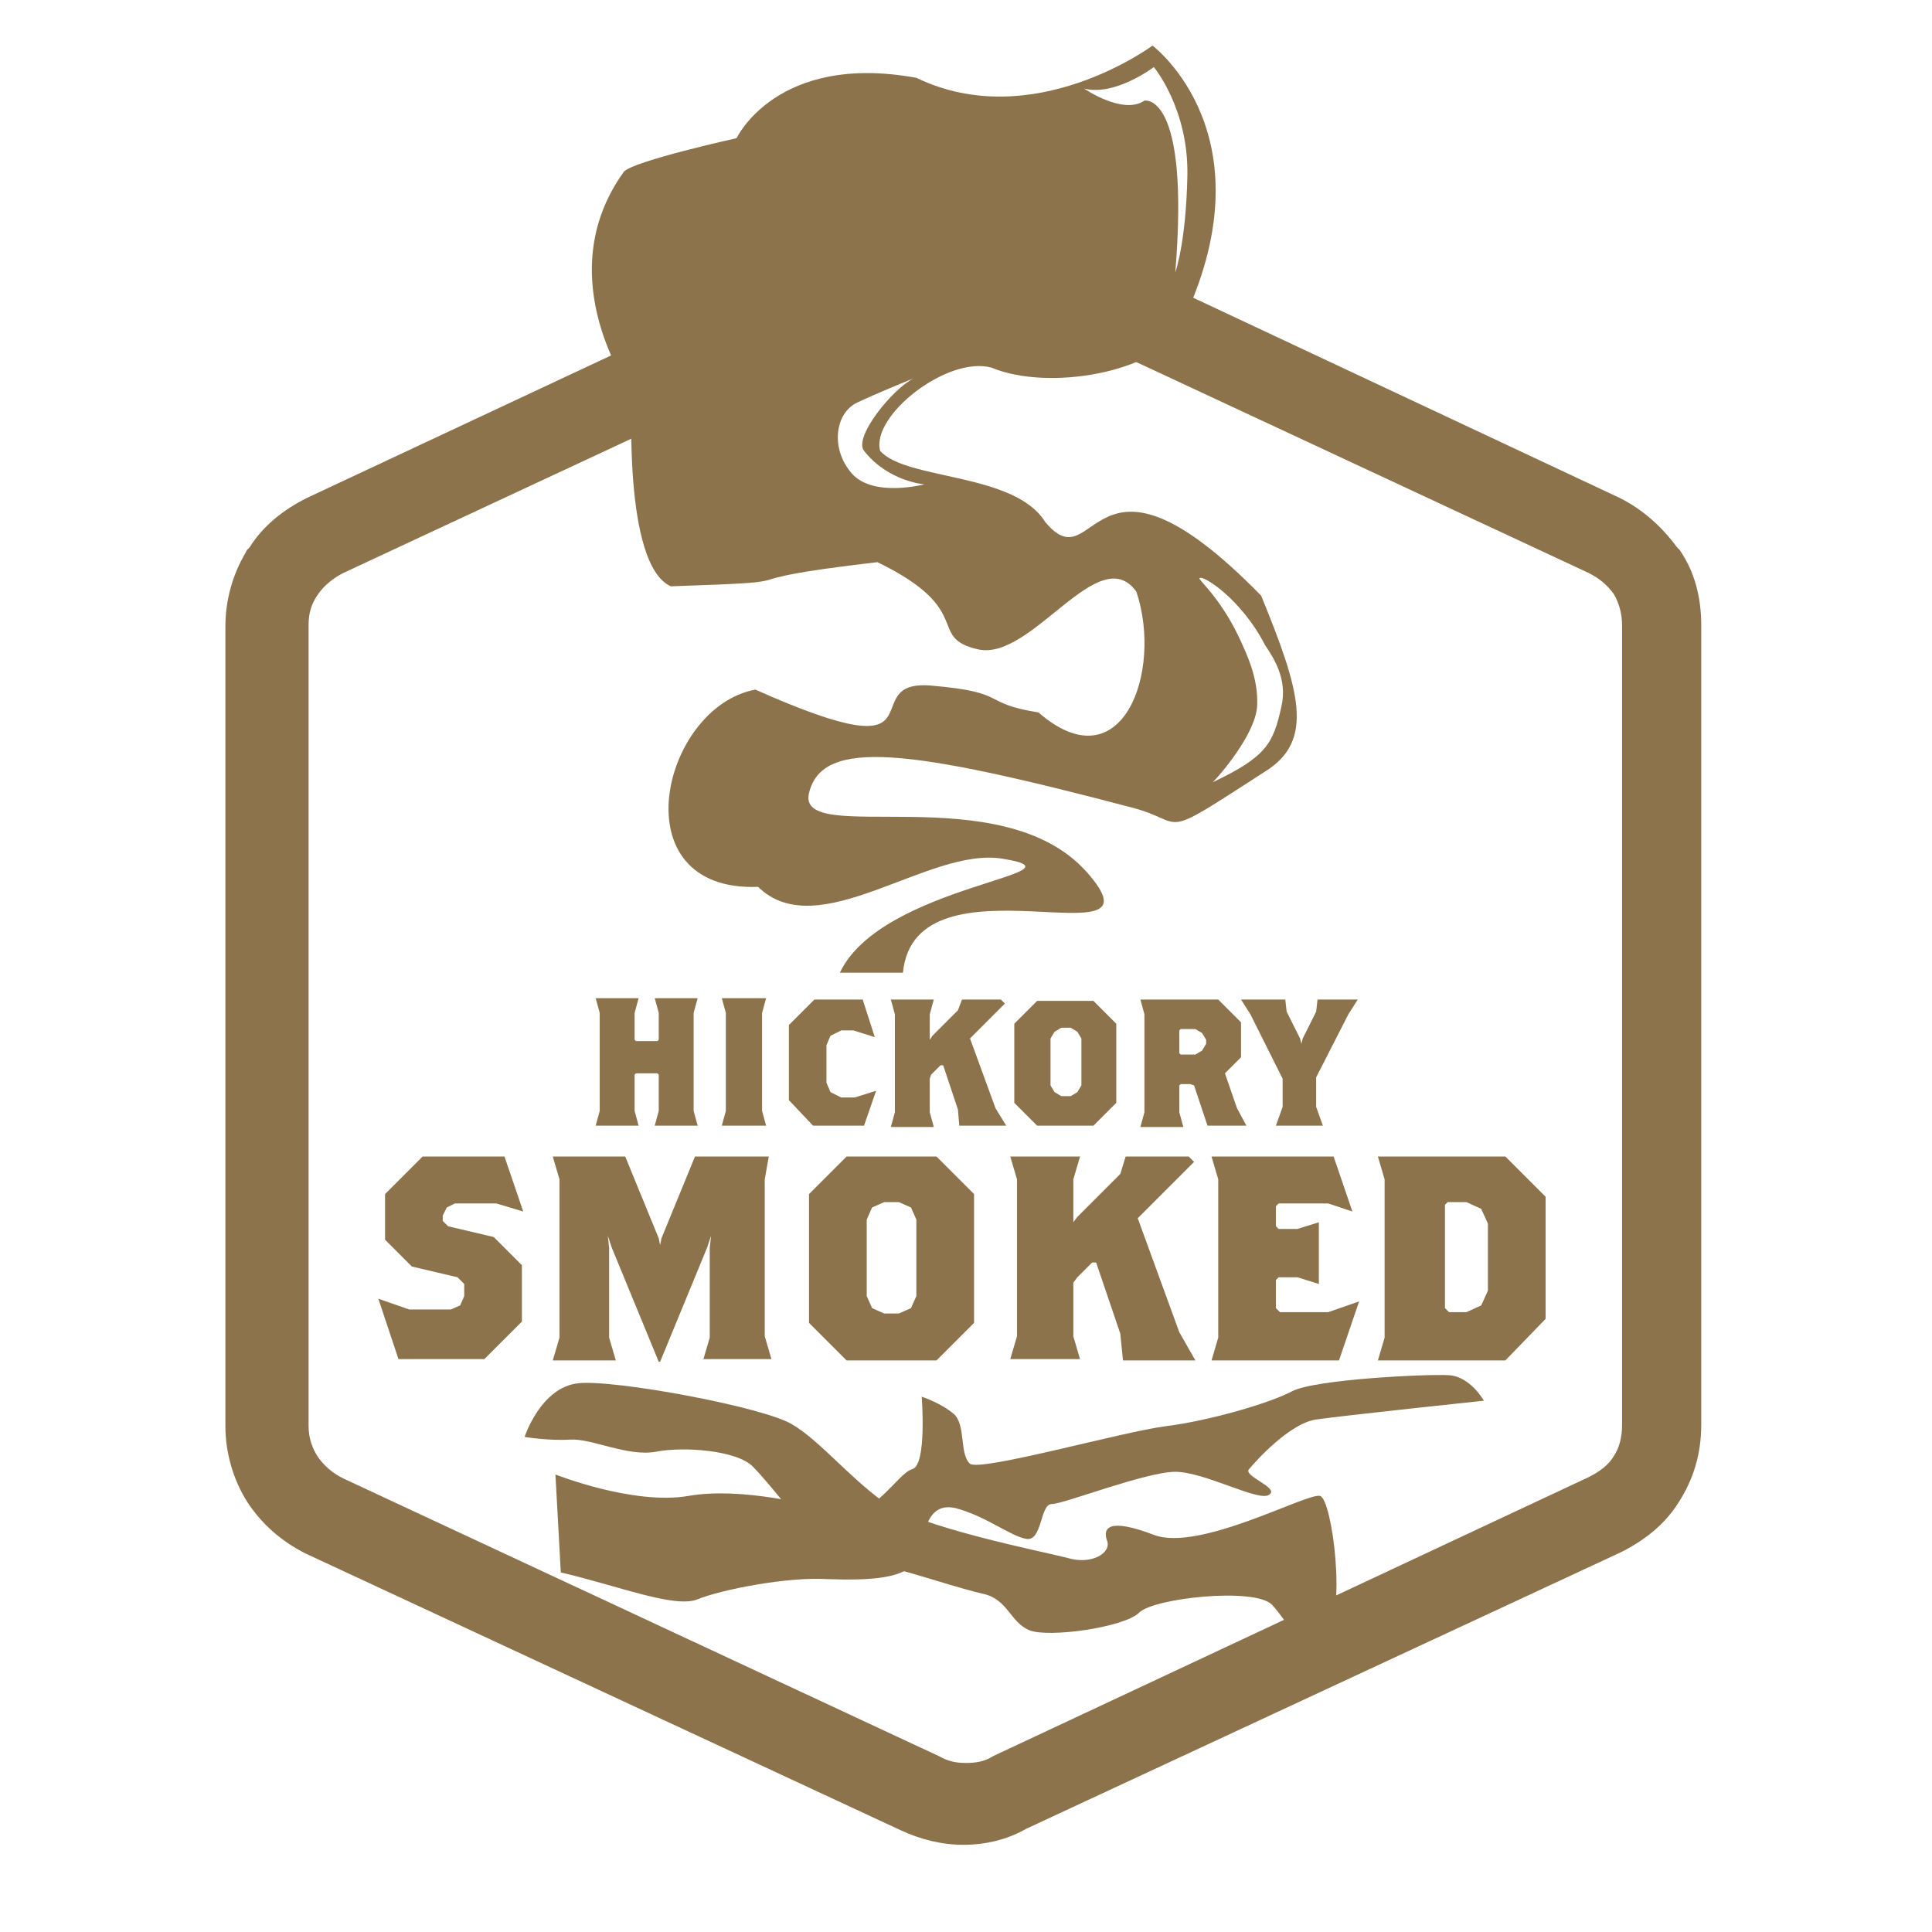<svg width="144" height="144" viewBox="0 0 144 144" fill="none" xmlns="http://www.w3.org/2000/svg">
<path d="M72 21.601C72.6 21.601 73.3 21.701 74 22.001L118.4 42.701C119.2 43.101 119.8 43.601 120.3 44.301C120.7 45.001 120.9 45.801 120.9 46.601V106.201C120.9 107.101 120.7 107.901 120.3 108.501C119.9 109.201 119.2 109.701 118.4 110.101L74 130.901C73.4 131.301 72.7 131.401 72 131.401C71.3 131.401 70.7 131.301 70 130.901L25.6 110.201C24.8 109.801 24.2 109.301 23.7 108.601C23.3 108.001 23 107.201 23 106.301V46.601C23 45.701 23.2 45.001 23.7 44.301C24.1 43.701 24.8 43.101 25.6 42.701L70 22.001C70.7 21.701 71.3 21.601 72 21.601ZM72 15.301C70.5 15.301 68.9 15.601 67.5 16.301H67.4H67.3L22.9 37.101C21.1 38.001 19.6 39.201 18.6 40.801L18.4 41.001L18.3 41.201C17.3 42.901 16.8 44.801 16.8 46.701V106.301C16.8 108.301 17.4 110.301 18.4 111.901C19.5 113.601 21 114.901 22.8 115.801L67.1 136.401C68.6 137.101 70.2 137.501 71.8 137.501C73.5 137.501 75.1 137.101 76.5 136.301L120.8 115.701C122.6 114.801 124.1 113.601 125.1 112.001C126.2 110.301 126.8 108.401 126.8 106.201V46.601C126.8 44.501 126.3 42.601 125.2 41.001L125.1 40.901L125 40.801C123.9 39.301 122.5 38.001 120.7 37.101L76.6 16.401C75.2 15.701 73.6 15.301 72 15.301Z" fill="#8C734B"/>
<path d="M98.4 111.5C97.5 111.2 89.4 115.7 86 114.4C82.6 113.1 82.2 113.9 82.5 114.8C82.9 115.7 81.4 116.7 79.5 116.1C77.5 115.6 68.4 113.8 65.8 111.9C63.2 110 61.1 107.4 59.1 106.2C57.1 104.9 45.8 102.8 43.1 103.1C40.3 103.4 39.1 107.1 39.1 107.1C39.1 107.1 40.9 107.4 42.5 107.3C44.1 107.2 46.8 108.6 48.9 108.2C51 107.8 54.9 108.1 56.1 109.3C57.3 110.5 59.5 113.4 60.3 114.2C61.1 115 64.1 116.3 66.2 116.8C68.3 117.3 71.5 118.4 73.3 118.8C75.1 119.2 75.3 120.9 76.7 121.5C78.1 122.1 83.8 121.3 84.9 120.2C86 119.1 93.5 118.3 94.8 119.6C96.1 121 97.2 123.6 98.8 122C100.4 120.3 99.3 111.8 98.4 111.5Z" fill="#8C734B"/>
<path d="M41.799 117.2C46.099 118.2 50.299 119.9 51.999 119.2C53.699 118.5 58.699 117.5 61.699 117.7C64.699 117.8 67.699 117.7 68.299 116.2C68.899 114.7 68.899 111.9 71.199 112.4C73.499 113 75.299 114.5 76.499 114.7C77.699 114.9 77.499 112.1 78.399 112.1C79.299 112.1 85.399 109.7 87.599 109.7C89.799 109.7 93.899 112 94.599 111.4C95.399 110.9 92.599 110 93.099 109.5C93.599 108.9 96.099 106.1 98.099 105.8C100.199 105.5 110.599 104.4 110.599 104.4C110.599 104.4 109.599 102.6 107.999 102.5C106.399 102.4 97.999 102.8 96.299 103.7C94.599 104.6 90.099 105.9 86.899 106.3C83.699 106.7 73.099 109.7 72.299 109.1C71.499 108.4 71.999 106.2 71.099 105.4C70.199 104.6 68.699 104.1 68.699 104.1C68.699 104.1 69.099 109.2 67.999 109.5C66.899 109.8 65.099 113.2 62.799 112.7C60.499 112.2 55.299 110.8 51.299 111.5C47.199 112.2 41.399 109.9 41.399 109.9L41.799 117.2Z" fill="#8C734B"/>
<path d="M48.799 83.9L49.099 82.8V80.1L48.999 80H47.399L47.299 80.1V82.8L47.599 83.9H44.399L44.699 82.8V75.5L44.399 74.4H47.599L47.299 75.5V77.5L47.399 77.6H48.999L49.099 77.5V75.5L48.799 74.4H51.999L51.699 75.5V82.8L51.999 83.9H48.799Z" fill="#8C734B"/>
<path d="M53.8 83.9L54.1 82.8V75.5L53.8 74.4H57.1L56.8 75.5V82.8L57.1 83.9H53.8Z" fill="#8C734B"/>
<path d="M64.4 83.9H60.6L58.8 82V76.4L60.7 74.5H64.3L65.2 77.3L63.6 76.8H62.7L61.9 77.2L61.6 77.9V80.7L61.9 81.4L62.7 81.8H63.7L65.3 81.3L64.4 83.9Z" fill="#8C734B"/>
<path d="M71.499 83.9L71.399 82.7L70.299 79.4H70.099L69.399 80.1L69.299 80.4V82.9L69.599 84H66.399L66.699 82.9V75.6L66.399 74.5H69.599L69.299 75.6V77.5L69.499 77.2L71.399 75.3L71.699 74.5H74.599L74.899 74.8L72.299 77.4L74.199 82.6L74.999 83.9H71.499Z" fill="#8C734B"/>
<path d="M81.5 83.901H77.3L75.6 82.201V76.301L77.3 74.601H81.5L83.2 76.301V82.201L81.5 83.901ZM80.6 77.401L80.3 76.901L79.8 76.601H79.1L78.6 76.901L78.3 77.401V80.901L78.6 81.401L79.1 81.701H79.8L80.3 81.401L80.6 80.901V77.401Z" fill="#8C734B"/>
<path d="M89.999 83.9L88.999 80.9L88.699 80.8H87.999L87.899 80.9V82.9L88.199 84H84.999L85.299 82.9V75.6L84.999 74.5H90.799L92.499 76.2V78.8L91.299 80L92.199 82.6L92.899 83.9H89.999ZM89.899 77.5L89.599 77L89.099 76.7H87.999L87.899 76.8V78.5L87.999 78.6H89.099L89.599 78.3L89.899 77.8V77.5Z" fill="#8C734B"/>
<path d="M100.499 75.6L98.099 80.3V82.5L98.599 83.9H95.099L95.599 82.5V80.4L93.199 75.6L92.499 74.5H95.799L95.899 75.4L96.899 77.4L96.999 77.8L97.099 77.4L98.099 75.4L98.199 74.5H101.199L100.499 75.6Z" fill="#8C734B"/>
<path d="M37 89.7H33.9L33.3 90L33 90.6V91L33.4 91.4L36.8 92.2L38.9 94.3V98.5L36.1 101.3H29.7L28.2 96.8L30.5 97.6H33.6L34.3 97.3L34.6 96.6V95.7L34.1 95.2L30.7 94.4L28.7 92.4V89L31.5 86.2H37.6L39 90.3L37 89.7Z" fill="#8C734B"/>
<path d="M52.4 101.4L52.9 99.7V93L53 92.1L52.7 93L49.2 101.5H49.1L45.6 93L45.3 92.1L45.4 93V99.7L45.9 101.4H41.2L41.7 99.7V87.9L41.2 86.2H46.6L49.1 92.3L49.2 92.8L49.3 92.3L51.8 86.2H57.3L57 87.9V99.6L57.5 101.3H52.4V101.4Z" fill="#8C734B"/>
<path d="M69.8 101.4H63.1L60.3 98.6V89L63.1 86.2H69.8L72.6 89V98.6L69.8 101.4ZM68.3 90.9L67.9 90L67 89.6H65.9L65 90L64.6 90.9V96.6L65 97.5L65.9 97.9H67L67.9 97.5L68.3 96.6V90.9Z" fill="#8C734B"/>
<path d="M83.7 101.4L83.5 99.4L81.7 94.1H81.4L80.3 95.2L80 95.6V99.6L80.5 101.3H75.3L75.8 99.6V87.9L75.3 86.2H80.5L80 87.9V91.1L80.3 90.7L83.5 87.5L83.9 86.2H88.6L89 86.6L84.8 90.8L87.9 99.3L89.1 101.4H83.7Z" fill="#8C734B"/>
<path d="M99.8 101.4H90.3L90.8 99.7V87.9L90.3 86.2H99.4L100.8 90.3L99 89.7H95.3L95.1 89.9V91.4L95.3 91.6H96.7L98.3 91.1V95.7L96.7 95.2H95.3L95.1 95.4V97.5L95.4 97.8H99L101.3 97L99.8 101.4Z" fill="#8C734B"/>
<path d="M112.2 101.4H102.7L103.2 99.7V87.9L102.7 86.2H112.2L115.2 89.2V98.3L112.2 101.4ZM110.9 91.2L110.4 90.1L109.3 89.6H107.9L107.7 89.8V97.5L108 97.8H109.3L110.4 97.3L110.9 96.2V91.2Z" fill="#8C734B"/>
<path d="M94 44.4C81.2 31.3 81.8 43.6 77.9 38.9C75.6 35.2 67.5 35.8 65.6 33.6C64.9 31 70.6 26.5 73.9 27.4C78.2 29.2 86.2 27.7 87.9 24.5C95 10.2 85.9 3.4 85.9 3.4C85.9 3.4 77 10 68.3 5.8C57.9 3.9 54.9 10.3 54.9 10.3C54.9 10.3 47.2 12 46.5 12.8C40.8 20.7 47.1 29.3 47.1 29.3C47.1 29.3 46.4 42.1 50 43.7C61.9 43.3 52.5 43.4 65.4 41.9C72.8 45.5 69 47.5 72.9 48.4C76.9 49.3 81.9 40.2 84.7 44.1C86.7 50.1 83.6 58.5 77.4 53.1C73 52.4 75.3 51.6 69.4 51.1C63.5 50.6 70.9 57.9 56.3 51.4C49.3 52.7 46.1 66.5 56.5 66.1C61 70.5 69.2 63.1 74.7 64C81.6 65.1 65.7 65.9 62.6 72.5H67.3C68.2 63.2 87.3 72.1 81 65C74.6 57.8 59.3 63.2 60.3 59.1C61.3 55 67.7 55.8 84.4 60.2C88.6 61.3 86.1 62.8 94.3 57.5C98 55.2 96.9 51.5 94 44.4ZM86 5C86 5 88.6 8.1 88.5 13.1C88.4 18.1 87.6 20.3 87.6 20.3C88.7 6.8 85.3 7.5 85.3 7.5C83.7 8.6 80.8 6.6 80.8 6.6C83.1 7.2 86 5 86 5ZM63.5 35.3C61.9 33.5 62.2 30.8 63.9 30C65.6 29.2 68.1 28.2 68.1 28.2C66.5 29 63.6 32.6 64.4 33.6C66.2 35.9 68.9 36.1 68.9 36.1C68.9 36.1 65.1 37.1 63.5 35.3ZM95.5 52.7C94.9 55.4 94.4 56.4 90.4 58.3C90.9 57.8 93.6 54.7 93.7 52.6C93.8 50.5 92.9 48.7 92.3 47.4C90.9 44.5 89.3 43.2 89.4 43.1C89.6 42.8 92.5 44.6 94.3 48.1C94.9 49 96 50.6 95.5 52.7Z" fill="#8C734B"/>
</svg>
